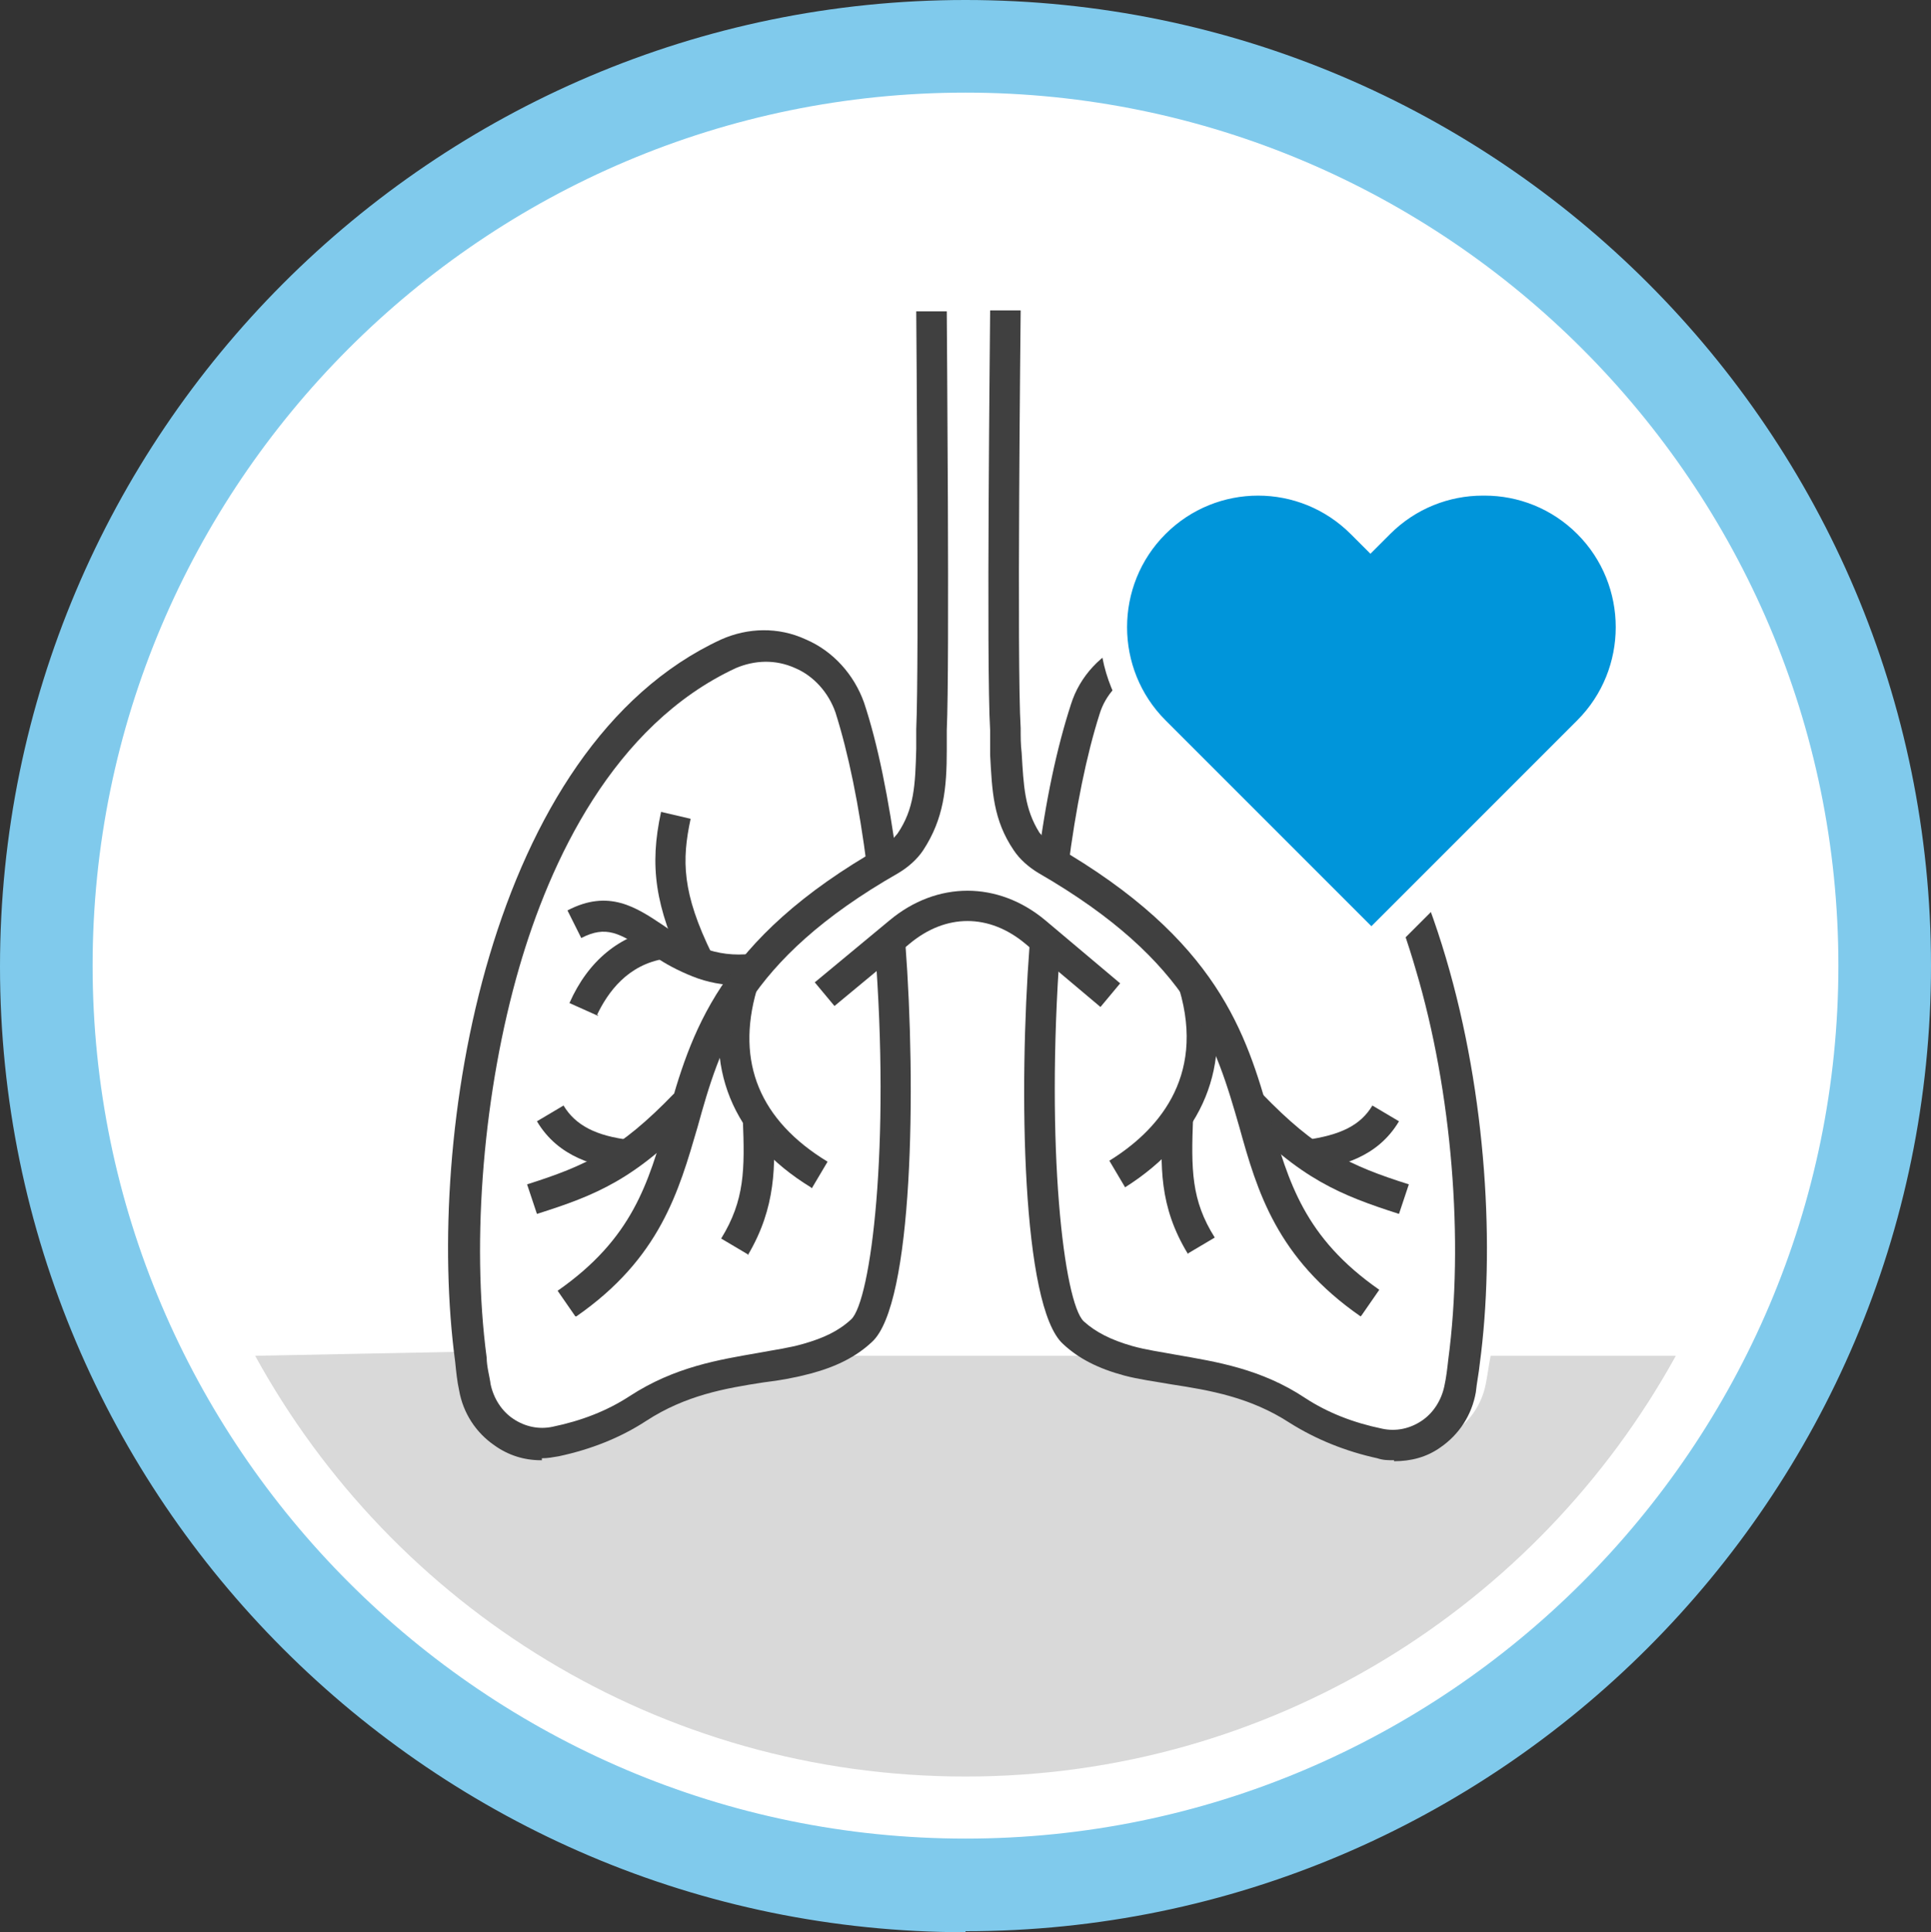 <?xml version="1.0" encoding="UTF-8"?>
<svg id="Laag_1" data-name="Laag 1" xmlns="http://www.w3.org/2000/svg" version="1.1" viewBox="0 0 196 196.1">
  <rect x="0" y="0" width="196" height="196.1" fill="#333333" stroke="none"/>
  <defs>
    <style>
      .cls-1 {
        fill: #80caec;
      }

      .cls-1, .cls-2, .cls-3, .cls-4, .cls-5 {
        stroke-width: 0px;
      }

      .cls-2 {
        fill: #404040;
      }

      .cls-3 {
        fill: #0095da;
      }

      .cls-4 {
        fill: #d9d9d9;
      }

      .cls-5 {
        fill: #fff;
      }
    </style>
  </defs>
  <g>
    <circle class="cls-5" cx="98" cy="98" r="93.3"/>
    <path class="cls-1" d="M98,196.1C44,196.1,0,152.1,0,98.1S43.9,0,98,0s98,44,98,98-44,98-98,98h0ZM98,9.4C49.1,9.4,9.4,49.2,9.4,98s39.8,88.6,88.6,88.6,88.6-39.8,88.6-88.6S146.8,9.4,98,9.4Z"/>
  </g>
  <path class="cls-4" d="M170.1,137.6c-14,25.4-41,42.7-72.1,42.7s-58.1-17.2-72.1-42.7l20.3-.4c0,1,1.8,1.9,2,2.8.7,4,1.6,7.2,5.6,6.4,2.7-.6,5.8-1.6,8.8-3.5,6.4-4.2,12.9-3.9,18.1-5.3h34.6c5.3,1.4,11.7,1.2,18.1,5.3,3,1.9,6.1,3,8.8,3.5,4,.8,7.8-1.9,8.6-5.9.2-1,.3-1.9.5-2.9h18.9-.1Z"/>
  <g>
    <path class="cls-2" d="M111.7,102.2l-7.6-6.4c-3.7-3.1-8.1-3.1-11.8,0l-7.6,6.3-2-2.4,7.6-6.3c4.8-4,11-4,15.8,0l7.6,6.4-2,2.4Z"/>
    <path class="cls-2" d="M54.9,148.2c-1.7,0-3.3-.5-4.7-1.5-1.9-1.3-3.2-3.3-3.6-5.6-.2-.9-.3-1.9-.4-2.9-3.1-23.1,3.4-62.4,27-73.3,2.7-1.2,5.8-1.3,8.6,0,2.8,1.2,4.9,3.6,5.9,6.4,1.4,4.2,2.5,9.7,3.4,16.3l-3.1.4c-.8-6.3-1.9-11.6-3.2-15.7-.7-2-2.2-3.7-4.1-4.5-2-.9-4.1-.8-6,0-12.5,5.8-18.9,19.7-22,30.4-3.6,12.4-4.9,27.6-3.3,39.6,0,.9.3,1.9.4,2.7.3,1.4,1.1,2.7,2.3,3.5,1.2.8,2.6,1.1,4,.8,2.9-.6,5.5-1.6,7.8-3.1,4.6-3,9.1-3.7,13.1-4.4,1.6-.3,3.1-.5,4.5-.9,2.1-.6,3.6-1.3,4.9-2.5,2-1.9,4-17.5,2.4-37.9l3.1-.2c1.1,14.5.8,36.6-3.4,40.4-1.6,1.5-3.6,2.5-6.2,3.2-1.5.4-3.1.7-4.8.9-3.9.6-7.9,1.3-11.9,3.9-2.6,1.7-5.6,2.9-8.9,3.6-.6.1-1.1.2-1.7.2v.2Z"/>
    <path class="cls-2" d="M75.1,100c-1.7,0-3.3-.3-4.8-.9s-2.8-1.3-3.8-2c-.3-.2-.6-.4-.9-.6-2.7-1.8-4.1-2.6-6.6-1.3l-1.4-2.8c4.2-2.2,7-.3,9.7,1.5.3.2.6.4.8.6.9.6,2,1.2,3.2,1.7,1.6.6,3.2.8,5,.6l.3,3.1h-1.6.1Z"/>
    <path class="cls-2" d="M69.5,98.3c-3-6.3-3.6-10.4-2.4-15.9l3,.7c-.9,4.2-.9,7.5,2.2,13.8l-2.8,1.3h0Z"/>
    <path class="cls-2" d="M60.7,103.1l-2.9-1.3c1.9-4.3,5.1-6.9,9.2-7.6l.5,3.1c-3.8.6-5.8,3.4-6.9,5.7h.1Z"/>
    <path class="cls-2" d="M82.3,120.5c-8-4.9-11-12.3-8.5-20.9l3,.9c-2.1,7.3.3,13.2,7.2,17.4l-1.6,2.7h0Z"/>
    <path class="cls-2" d="M54.5,123.2l-1-3c6-1.9,9.4-3.5,14.9-9.2l2.3,2.2c-6.2,6.5-10.2,8.1-16.2,10Z"/>
    <path class="cls-2" d="M75.9,127.3l-2.7-1.6c2.4-3.9,2.4-7,2.2-12.1h3.1c.2,4.7.3,8.9-2.6,13.8h0Z"/>
    <path class="cls-2" d="M63.6,118.8c-3.1-.4-6.9-1.3-9.1-5l2.7-1.6c1.2,2,3.3,3.1,6.8,3.5l-.4,3.1Z"/>
    <path class="cls-2" d="M141.5,148.2c-.6,0-1.1,0-1.7-.2-3.2-.7-6.2-1.9-8.9-3.6-4-2.6-8.1-3.3-12-3.9-1.7-.3-3.3-.5-4.8-.9-2.6-.7-4.6-1.7-6.2-3.2-4.2-3.8-4.5-25.9-3.4-40.4l3.1.2c-1.5,20.4.4,36,2.4,37.9,1.2,1.1,2.8,1.9,4.9,2.5,1.4.4,2.9.6,4.5.9,4,.7,8.6,1.4,13.1,4.4,2.3,1.5,4.9,2.5,7.8,3.1,1.4.3,2.8,0,4-.8s2-2.1,2.3-3.5c.2-.9.3-1.8.4-2.7,1.6-12,.4-27.2-3.3-39.6-3.1-10.7-9.5-24.7-22-30.4-1.9-.9-4.1-.9-6,0-2,.9-3.5,2.5-4.1,4.5-1.3,4.1-2.4,9.4-3.2,15.7l-3.1-.4c.8-6.5,2-12,3.4-16.3.9-2.9,3.1-5.2,5.9-6.4,2.7-1.2,5.9-1.2,8.6,0,23.7,10.9,30.1,50.2,27,73.3-.1,1-.3,1.9-.4,2.9-.4,2.3-1.7,4.3-3.6,5.6-1.4,1-3,1.4-4.7,1.4h0Z"/>
    <path class="cls-2" d="M114.2,120.5l-1.6-2.7c4.7-2.9,9.8-8.3,7.1-17.4l3-.9c2.5,8.6-.6,16-8.5,21Z"/>
    <path class="cls-2" d="M142,123.2c-5.9-1.9-10-3.5-16.2-10l2.3-2.2c5.5,5.7,8.9,7.3,14.9,9.2l-1,3Z"/>
    <path class="cls-2" d="M58.4,133.6l-1.8-2.6c7.6-5.3,9.2-10.9,11.1-17.5,2.4-8.5,5.1-18.1,21.9-27.6.6-.3,1.1-.8,1.5-1.3,1.7-2.5,1.8-4.9,1.9-8.6v-2c.3-6.5,0-42,0-42.4h3.1c0,1.4.3,36,0,42.5v2c0,3.9-.3,7-2.4,10.2-.6.9-1.5,1.7-2.5,2.3-15.6,8.9-18.1,17.5-20.4,25.8-1.9,6.5-3.8,13.3-12.3,19.2h0Z"/>
    <path class="cls-2" d="M138.1,133.6c-8.5-5.9-10.5-12.7-12.3-19.2-2.4-8.3-4.8-16.8-20.4-25.8-1-.6-1.9-1.4-2.5-2.3-2.1-3.1-2.2-6-2.4-9.7,0-.8,0-1.6,0-2.5-.4-6.5,0-41.1,0-42.6h3.1c0,.4-.4,36,0,42.4,0,.9,0,1.7.1,2.5.2,3.4.3,5.7,1.8,8.1.4.5.9,1,1.5,1.3,16.7,9.6,19.5,19.2,21.9,27.6,1.9,6.6,3.5,12.2,11.1,17.5l-1.8,2.6h0Z"/>
    <path class="cls-2" d="M120.6,127.3c-3-4.9-2.8-9-2.6-13.9h3.1c-.2,5.3-.2,8.4,2.2,12.2l-2.7,1.6h0Z"/>
    <path class="cls-2" d="M132.9,118.8l-.4-3.1c3.6-.5,5.6-1.5,6.8-3.5l2.7,1.6c-2.2,3.7-6,4.6-9.1,5Z"/>
  </g>
  <g>
    <path class="cls-3" d="M138.2,95l-20.9-20.9c-5.8-5.8-5.8-15.2,0-21s6.5-4.3,10.5-4.3,7.7,1.5,10.5,4.3l1,1,1-1c2.8-2.8,6.5-4.3,10.5-4.3s7.7,1.5,10.5,4.3c5.8,5.8,5.8,15.2,0,21l-21,21-.9,1-1.1-1.1h-.1Z"/>
    <path class="cls-5" d="M150.7,50.3c3.4,0,6.8,1.3,9.4,3.9h0c5.2,5.2,5.2,13.7,0,18.9l-20.9,20.9h0l-20.9-20.9c-5.2-5.2-5.2-13.7,0-18.9h0c2.6-2.6,6-3.9,9.4-3.9s6.8,1.3,9.4,3.9l2,2,2-2c2.6-2.6,6-3.9,9.4-3.9M150.7,47.3c-4.3,0-8.4,1.7-11.4,4.7-3.1-3-7.1-4.7-11.4-4.7s-8.5,1.7-11.5,4.8c-6.4,6.4-6.4,16.7,0,23.1l20.9,20.9,2.2,2.2,1.9-1.9.2-.2,20.9-20.9c3.1-3.1,4.8-7.2,4.8-11.5s-1.7-8.5-4.8-11.5c-3.1-3.1-7.2-4.8-11.5-4.8h0l-.3-.2Z"/>
  </g>
</svg>